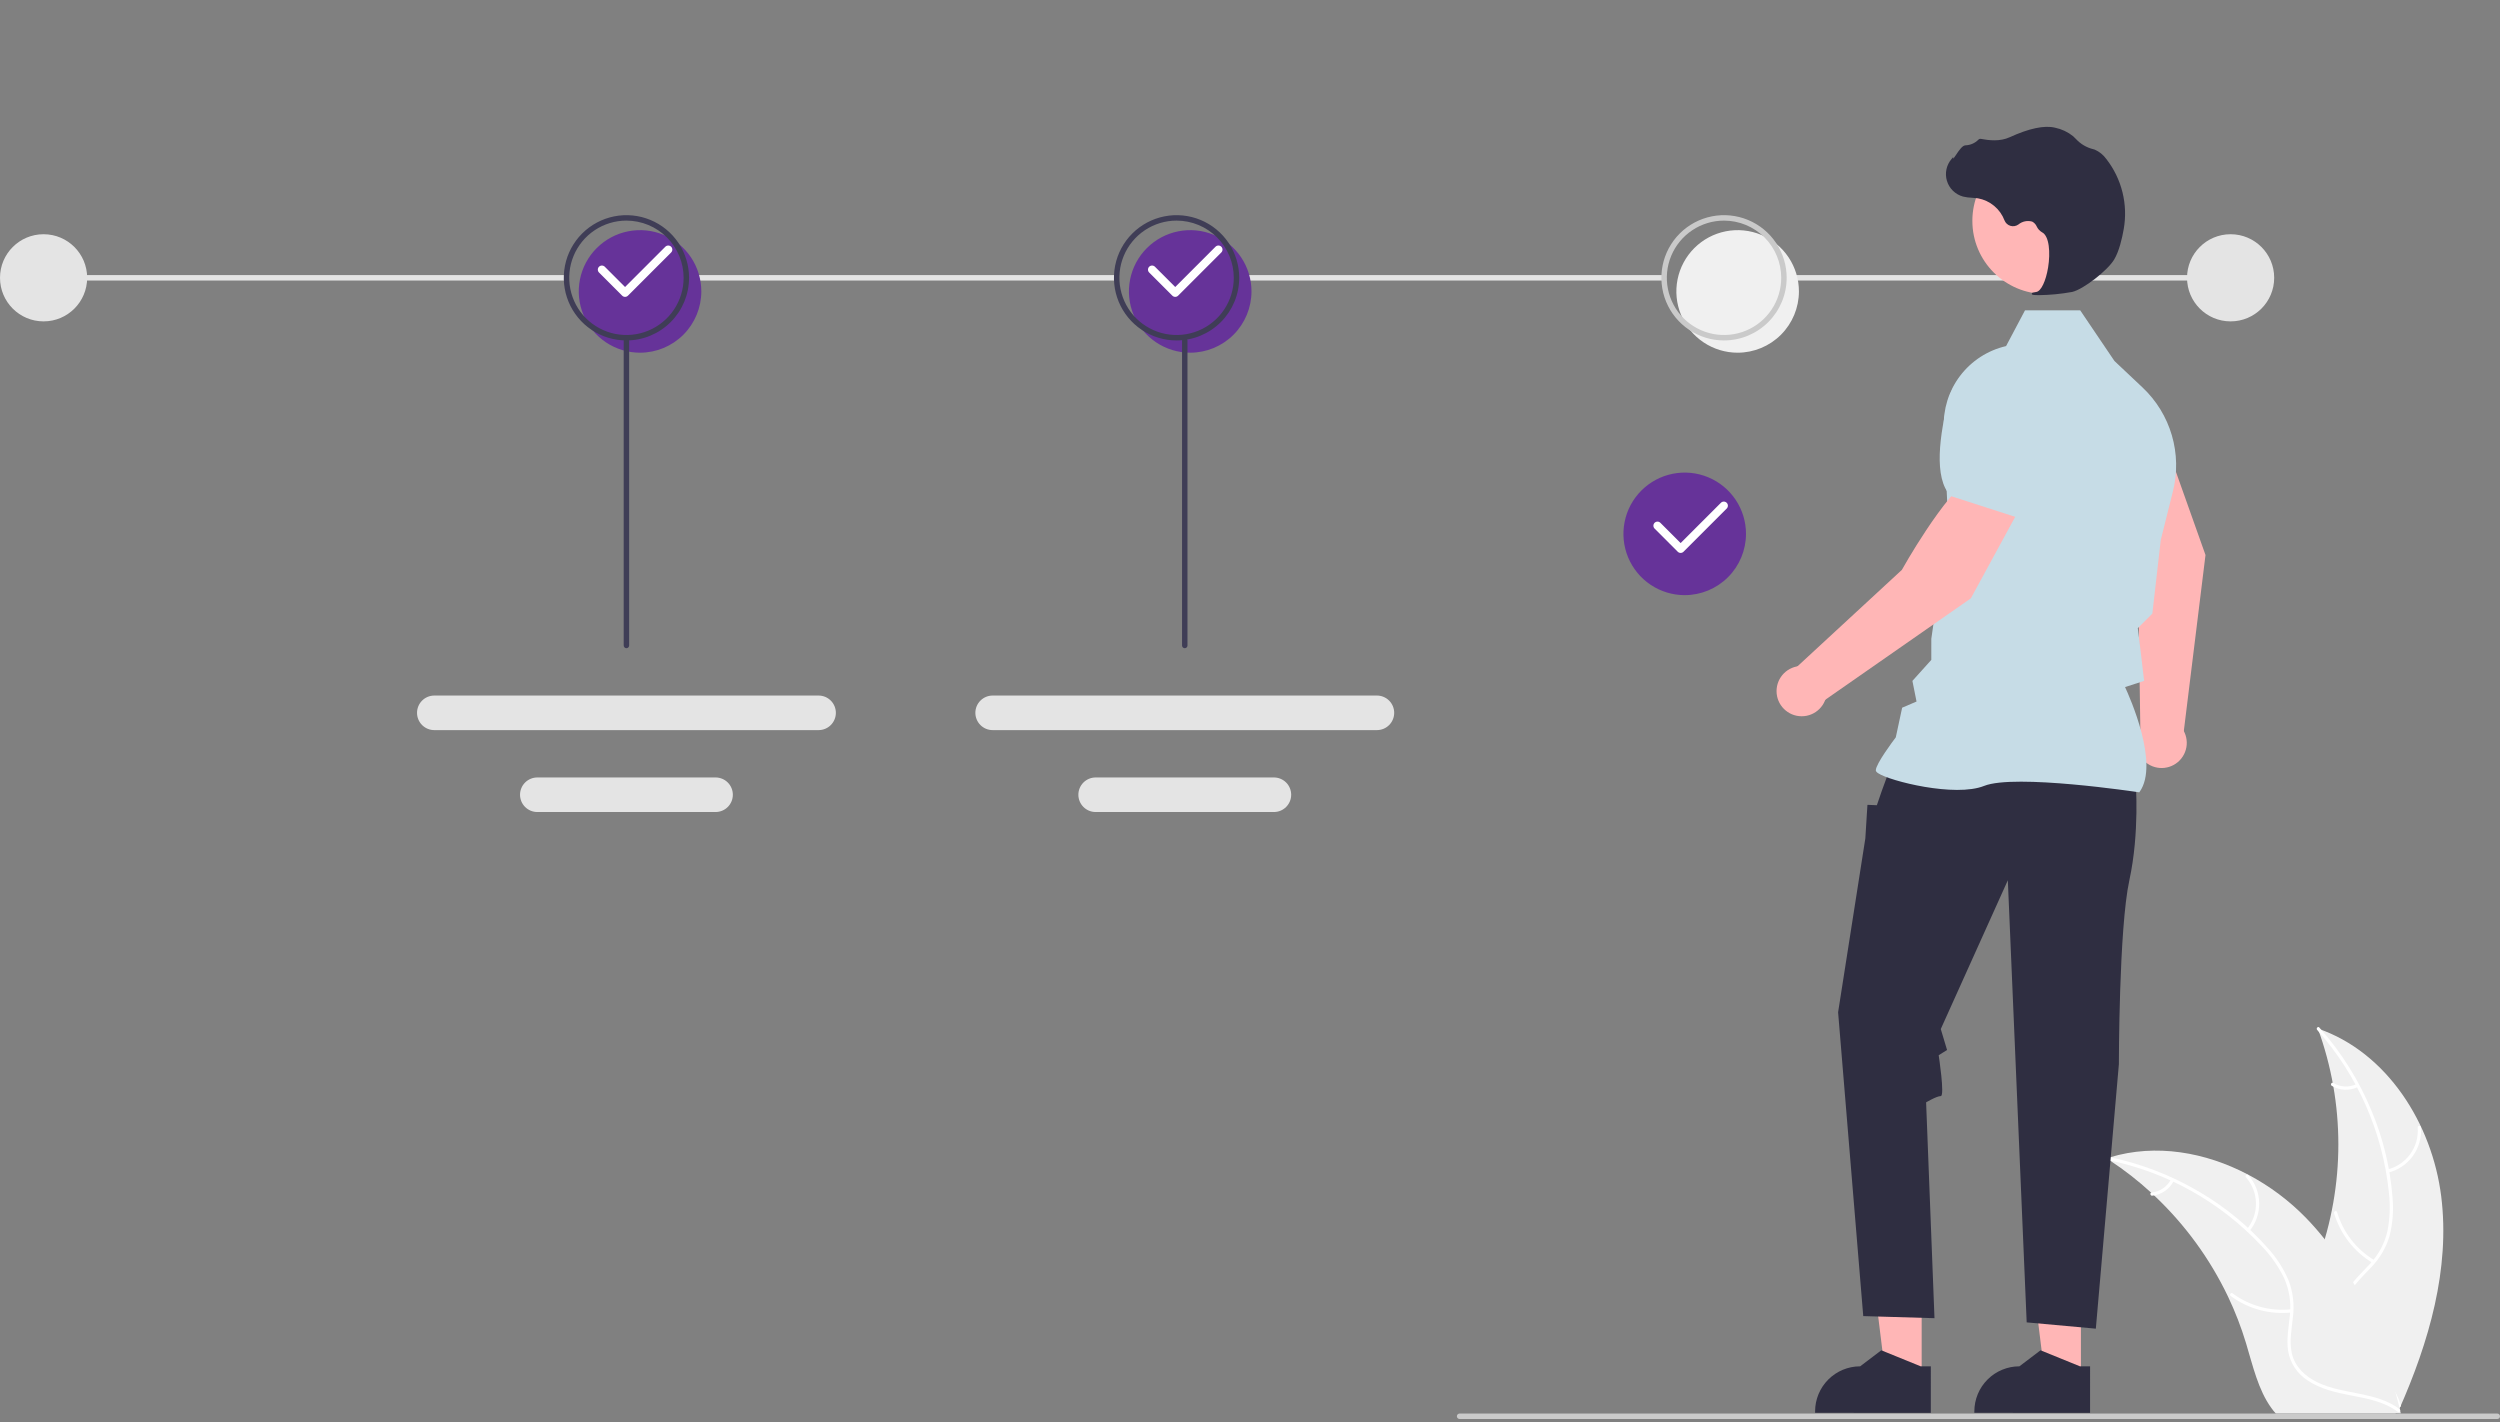 <svg xmlns="http://www.w3.org/2000/svg" width="580" height="330" viewBox="0 0 580 330" fill="none"><rect x="0" y="0" width="580" height="330" fill="#808080" stroke="none"/><g clip-path="url(#clip0_46_544)"><path d="M566.365 277.578C564.269 260.721 553.821 244.111 537.745 238.626C544.085 255.976 544.084 275.01 537.741 292.36C535.271 299.042 531.827 306.217 534.151 312.952C535.597 317.143 539.134 320.349 543.087 322.353C547.041 324.358 551.429 325.314 555.762 326.25L556.614 326.955C563.493 311.423 568.461 294.435 566.365 277.578Z" fill="#F0F0F0"></path><path d="M537.585 238.944C546.947 249.435 552.766 262.608 554.215 276.593C554.581 279.599 554.47 282.643 553.888 285.614C553.227 288.489 551.808 291.135 549.778 293.277C547.926 295.312 545.796 297.179 544.471 299.629C543.811 300.893 543.426 302.282 543.341 303.705C543.255 305.129 543.472 306.554 543.976 307.888C545.146 311.244 547.453 313.979 549.801 316.576C552.408 319.459 555.162 322.412 556.27 326.234C556.404 326.697 557.115 326.462 556.981 325.999C555.053 319.349 548.597 315.572 545.519 309.583C544.082 306.788 543.479 303.543 544.826 300.593C546.004 298.014 548.199 296.086 550.092 294.042C552.102 291.982 553.578 289.46 554.389 286.699C555.121 283.767 555.349 280.732 555.062 277.724C554.526 270.942 552.926 264.287 550.322 258.001C547.39 250.812 543.25 244.177 538.08 238.383C537.76 238.024 537.267 238.588 537.585 238.944Z" fill="white"></path><path d="M554.014 272.063C556.327 271.501 558.366 270.135 559.765 268.209C561.165 266.284 561.834 263.923 561.654 261.549C561.616 261.069 560.868 261.106 560.906 261.586C561.078 263.797 560.454 265.996 559.147 267.786C557.841 269.577 555.937 270.842 553.779 271.352C553.311 271.463 553.548 272.174 554.014 272.063Z" fill="white"></path><path d="M550.853 292.369C546.675 289.874 543.591 285.896 542.215 281.228C542.079 280.765 541.368 281.001 541.504 281.463C542.945 286.318 546.163 290.451 550.517 293.038C550.932 293.284 551.266 292.614 550.853 292.369Z" fill="white"></path><path d="M546.696 251.521C545.846 251.925 544.909 252.111 543.969 252.063C543.03 252.016 542.117 251.735 541.312 251.248C540.9 250.996 540.566 251.667 540.975 251.916C541.867 252.451 542.876 252.76 543.914 252.815C544.952 252.87 545.988 252.669 546.931 252.232C547.023 252.198 547.099 252.13 547.143 252.043C547.187 251.955 547.197 251.853 547.169 251.759C547.137 251.665 547.07 251.587 546.981 251.543C546.893 251.498 546.79 251.49 546.696 251.521Z" fill="white"></path><path d="M488.741 268.735C488.994 268.899 489.246 269.063 489.499 269.234C492.885 271.46 496.084 273.958 499.066 276.702C499.3 276.911 499.533 277.126 499.761 277.341C506.873 284.029 512.681 291.98 516.891 300.789C518.563 304.296 519.965 307.925 521.086 311.645C522.635 316.782 523.905 322.475 526.969 326.677C527.284 327.119 527.626 327.541 527.993 327.941H555.688C555.751 327.909 555.814 327.884 555.877 327.852L556.983 327.903C556.939 327.707 556.888 327.505 556.844 327.309C556.819 327.195 556.787 327.082 556.762 326.968C556.743 326.892 556.724 326.816 556.711 326.747C556.705 326.721 556.699 326.696 556.692 326.677C556.68 326.608 556.661 326.544 556.648 326.481C556.37 325.35 556.084 324.219 555.789 323.088C555.789 323.082 555.789 323.082 555.783 323.075C553.514 314.463 550.506 305.964 546.304 298.192C546.178 297.959 546.052 297.718 545.913 297.485C543.999 293.992 541.803 290.661 539.347 287.526C537.997 285.814 536.561 284.171 535.044 282.604C531.118 278.563 526.581 275.164 521.598 272.532C511.665 267.288 500.165 265.278 489.55 268.482C489.278 268.564 489.012 268.646 488.741 268.735Z" fill="#F0F0F0"></path><path d="M488.803 269.086C502.594 271.825 515.172 278.84 524.749 289.134C526.85 291.314 528.594 293.811 529.918 296.533C531.121 299.227 531.582 302.194 531.251 305.126C530.997 307.866 530.42 310.64 530.837 313.394C531.071 314.8 531.6 316.141 532.389 317.329C533.178 318.517 534.209 319.524 535.415 320.285C538.37 322.261 541.858 323.056 545.296 323.716C549.113 324.448 553.09 325.148 556.276 327.532C556.662 327.821 557.088 327.205 556.703 326.917C551.159 322.768 543.731 323.639 537.667 320.71C534.838 319.344 532.403 317.116 531.702 313.95C531.089 311.181 531.681 308.32 531.962 305.548C532.327 302.693 531.987 299.792 530.972 297.098C529.791 294.316 528.146 291.756 526.106 289.527C521.594 284.435 516.31 280.084 510.447 276.633C503.777 272.658 496.476 269.853 488.861 268.339C488.389 268.246 488.335 268.993 488.803 269.086Z" fill="white"></path><path d="M521.86 285.638C523.369 283.797 524.175 281.479 524.132 279.099C524.09 276.718 523.203 274.43 521.63 272.644C521.311 272.283 520.736 272.763 521.056 273.124C522.524 274.785 523.349 276.916 523.384 279.133C523.419 281.349 522.66 283.505 521.245 285.212C520.938 285.583 521.555 286.007 521.86 285.638Z" fill="white"></path><path d="M531.562 303.754C526.724 304.278 521.866 302.959 517.957 300.06C517.57 299.772 517.144 300.388 517.531 300.675C521.604 303.684 526.662 305.047 531.696 304.491C532.176 304.437 532.04 303.701 531.562 303.754Z" fill="white"></path><path d="M503.65 273.642C503.214 274.476 502.578 275.189 501.799 275.717C501.02 276.245 500.122 276.571 499.186 276.666C498.706 276.713 498.843 277.449 499.32 277.402C500.354 277.293 501.345 276.931 502.207 276.35C503.069 275.769 503.776 274.986 504.265 274.069C504.318 273.986 504.338 273.886 504.321 273.79C504.303 273.693 504.249 273.606 504.17 273.548C504.089 273.492 503.988 273.47 503.891 273.488C503.793 273.506 503.706 273.561 503.65 273.642Z" fill="white"></path><path d="M10.11 74.561C15.694 74.561 20.22 70.034 20.22 64.451C20.22 58.867 15.694 54.341 10.11 54.341C4.526 54.341 0 58.867 0 64.451C0 70.034 4.526 74.561 10.11 74.561Z" fill="#E4E4E4"></path><path d="M517.502 74.561C523.086 74.561 527.612 70.034 527.612 64.451C527.612 58.867 523.086 54.341 517.502 54.341C511.918 54.341 507.392 58.867 507.392 64.451C507.392 70.034 511.918 74.561 517.502 74.561Z" fill="#E4E4E4"></path><path d="M520.661 63.819H413.801V65.083H520.661V63.819Z" fill="#E4E4E4"></path><path d="M385.68 63.819H286.929V65.083H385.68V63.819Z" fill="#E4E4E4"></path><path d="M258.808 63.819H159.222V65.083H258.808V63.819Z" fill="#E4E4E4"></path><path d="M131.22 63.819H10.11V65.083H131.22V63.819Z" fill="#E4E4E4"></path><path d="M148.49 81.827C145.678 81.827 142.929 80.993 140.591 79.431C138.253 77.869 136.431 75.649 135.355 73.051C134.279 70.453 133.997 67.594 134.546 64.837C135.094 62.079 136.448 59.545 138.437 57.557C140.425 55.569 142.958 54.215 145.716 53.666C148.474 53.118 151.332 53.399 153.93 54.475C156.528 55.551 158.748 57.374 160.311 59.712C161.873 62.05 162.707 64.798 162.707 67.61C162.702 71.379 161.203 74.993 158.538 77.659C155.873 80.324 152.259 81.823 148.49 81.827Z" fill="#663399"></path><path d="M145.33 78.984C142.456 78.984 139.646 78.132 137.256 76.535C134.866 74.938 133.003 72.668 131.904 70.012C130.804 67.357 130.516 64.435 131.076 61.615C131.637 58.796 133.021 56.207 135.054 54.174C137.086 52.142 139.676 50.758 142.495 50.197C145.314 49.636 148.236 49.924 150.892 51.024C153.547 52.124 155.817 53.987 157.414 56.377C159.011 58.767 159.863 61.576 159.863 64.451C159.859 68.304 158.326 71.998 155.602 74.722C152.877 77.447 149.183 78.98 145.33 78.984ZM145.33 51.181C142.706 51.181 140.14 51.96 137.958 53.418C135.776 54.876 134.075 56.948 133.071 59.373C132.067 61.797 131.804 64.466 132.316 67.04C132.828 69.614 134.092 71.978 135.947 73.834C137.803 75.689 140.168 76.953 142.742 77.465C145.316 77.977 147.984 77.714 150.408 76.71C152.833 75.706 154.905 74.005 156.363 71.823C157.821 69.641 158.6 67.075 158.6 64.451C158.596 60.933 157.196 57.56 154.709 55.072C152.221 52.585 148.848 51.185 145.33 51.181Z" fill="#3F3D56"></path><path d="M145.014 68.874C144.763 68.874 144.522 68.774 144.344 68.596L138.973 63.225C138.885 63.137 138.815 63.033 138.767 62.918C138.719 62.803 138.694 62.679 138.694 62.555C138.694 62.43 138.718 62.306 138.766 62.191C138.814 62.076 138.883 61.971 138.972 61.883C139.06 61.795 139.164 61.725 139.28 61.678C139.395 61.63 139.518 61.606 139.643 61.606C139.768 61.606 139.891 61.631 140.006 61.679C140.121 61.727 140.226 61.797 140.314 61.885L145.014 66.586L154.362 57.238C154.54 57.061 154.781 56.962 155.032 56.962C155.283 56.962 155.523 57.062 155.701 57.239C155.878 57.417 155.978 57.657 155.979 57.908C155.979 58.16 155.879 58.4 155.702 58.578L145.684 68.596C145.507 68.774 145.266 68.874 145.014 68.874Z" fill="white"></path><path d="M276.128 81.827C273.316 81.827 270.567 80.993 268.229 79.431C265.891 77.869 264.069 75.649 262.993 73.051C261.917 70.453 261.635 67.594 262.184 64.837C262.732 62.079 264.086 59.545 266.074 57.557C268.063 55.569 270.596 54.215 273.354 53.666C276.112 53.118 278.97 53.399 281.568 54.475C284.166 55.551 286.386 57.374 287.949 59.712C289.511 62.05 290.345 64.798 290.345 67.61C290.34 71.379 288.841 74.993 286.176 77.659C283.511 80.324 279.897 81.823 276.128 81.827Z" fill="#663399"></path><path d="M272.968 78.984C270.094 78.984 267.284 78.132 264.894 76.535C262.504 74.938 260.641 72.668 259.541 70.012C258.441 67.357 258.154 64.435 258.714 61.615C259.275 58.796 260.659 56.207 262.692 54.174C264.724 52.142 267.314 50.758 270.133 50.197C272.952 49.636 275.874 49.924 278.53 51.024C281.185 52.124 283.455 53.987 285.052 56.377C286.649 58.767 287.501 61.576 287.501 64.451C287.497 68.304 285.964 71.998 283.24 74.722C280.515 77.447 276.821 78.98 272.968 78.984ZM272.968 51.181C270.344 51.181 267.778 51.96 265.596 53.418C263.414 54.876 261.713 56.948 260.709 59.373C259.705 61.797 259.442 64.466 259.954 67.04C260.466 69.614 261.73 71.978 263.585 73.834C265.441 75.689 267.805 76.953 270.379 77.465C272.953 77.977 275.621 77.714 278.046 76.71C280.471 75.706 282.543 74.005 284.001 71.823C285.459 69.641 286.237 67.075 286.237 64.451C286.233 60.933 284.834 57.56 282.346 55.072C279.859 52.585 276.486 51.185 272.968 51.181Z" fill="#3F3D56"></path><path d="M272.652 68.874C272.401 68.874 272.16 68.774 271.982 68.596L266.611 63.225C266.523 63.137 266.453 63.033 266.405 62.918C266.357 62.803 266.332 62.679 266.332 62.555C266.332 62.43 266.356 62.307 266.404 62.191C266.451 62.076 266.521 61.971 266.609 61.883C266.698 61.795 266.802 61.725 266.917 61.678C267.033 61.63 267.156 61.606 267.281 61.606C267.405 61.606 267.529 61.631 267.644 61.679C267.759 61.727 267.863 61.797 267.951 61.885L272.652 66.586L282 57.238C282.088 57.15 282.192 57.08 282.307 57.032C282.422 56.984 282.546 56.959 282.67 56.959C282.795 56.959 282.918 56.983 283.034 57.031C283.149 57.079 283.253 57.149 283.341 57.237C283.43 57.325 283.499 57.429 283.547 57.545C283.595 57.66 283.619 57.783 283.619 57.908C283.619 58.032 283.594 58.156 283.546 58.271C283.498 58.386 283.428 58.49 283.34 58.578L273.322 68.596C273.145 68.774 272.903 68.874 272.652 68.874Z" fill="white"></path><path d="M403.133 81.827C400.322 81.827 397.573 80.993 395.235 79.431C392.897 77.869 391.075 75.649 389.999 73.051C388.923 70.453 388.641 67.594 389.19 64.837C389.738 62.079 391.092 59.545 393.08 57.557C395.069 55.569 397.602 54.215 400.36 53.666C403.118 53.118 405.976 53.399 408.574 54.475C411.172 55.551 413.392 57.374 414.955 59.712C416.517 62.05 417.351 64.798 417.351 67.61C417.346 71.379 415.847 74.993 413.182 77.659C410.516 80.324 406.903 81.823 403.133 81.827Z" fill="#F0F0F0"></path><path d="M399.974 78.984C397.1 78.984 394.29 78.132 391.9 76.535C389.51 74.938 387.647 72.668 386.547 70.012C385.447 67.357 385.16 64.435 385.72 61.615C386.281 58.796 387.665 56.207 389.698 54.174C391.73 52.142 394.32 50.758 397.139 50.197C399.958 49.636 402.88 49.924 405.536 51.024C408.191 52.124 410.461 53.987 412.058 56.377C413.655 58.767 414.507 61.576 414.507 64.451C414.503 68.304 412.97 71.998 410.246 74.722C407.521 77.447 403.827 78.98 399.974 78.984ZM399.974 51.181C397.35 51.181 394.784 51.96 392.602 53.418C390.42 54.876 388.719 56.948 387.715 59.373C386.711 61.797 386.448 64.466 386.96 67.04C387.472 69.614 388.736 71.978 390.591 73.834C392.447 75.689 394.811 76.953 397.385 77.465C399.959 77.977 402.627 77.714 405.052 76.71C407.477 75.706 409.549 74.005 411.007 71.823C412.465 69.641 413.243 67.075 413.243 64.451C413.239 60.933 411.84 57.56 409.352 55.072C406.865 52.585 403.492 51.185 399.974 51.181Z" fill="#CACACA"></path><path d="M390.854 138.074C388.042 138.074 385.294 137.24 382.956 135.678C380.618 134.116 378.795 131.895 377.719 129.297C376.643 126.699 376.362 123.841 376.91 121.083C377.459 118.325 378.813 115.792 380.801 113.804C382.79 111.815 385.323 110.461 388.081 109.913C390.839 109.364 393.697 109.646 396.295 110.722C398.893 111.798 401.113 113.62 402.675 115.958C404.238 118.296 405.071 121.045 405.071 123.857C405.067 127.626 403.568 131.24 400.903 133.905C398.237 136.57 394.624 138.069 390.854 138.074Z" fill="#663399"></path><path d="M389.906 128.28C389.655 128.28 389.414 128.18 389.236 128.002L383.865 122.631C383.688 122.453 383.588 122.212 383.588 121.961C383.588 121.71 383.688 121.469 383.865 121.291C384.043 121.113 384.284 121.013 384.536 121.013C384.787 121.013 385.028 121.113 385.206 121.291L389.906 125.992L399.254 116.644C399.432 116.467 399.673 116.367 399.924 116.367C400.175 116.368 400.416 116.468 400.593 116.645C400.771 116.823 400.87 117.063 400.871 117.314C400.871 117.565 400.772 117.806 400.594 117.984L390.577 128.002C390.399 128.18 390.158 128.28 389.906 128.28Z" fill="white"></path><path d="M579.368 329.205H338.625C338.458 329.205 338.297 329.138 338.179 329.02C338.06 328.901 337.994 328.74 337.994 328.573C337.994 328.405 338.06 328.244 338.179 328.126C338.297 328.007 338.458 327.941 338.625 327.941H579.368C579.536 327.941 579.696 328.007 579.815 328.126C579.933 328.244 580 328.405 580 328.573C580 328.74 579.933 328.901 579.815 329.02C579.696 329.138 579.536 329.205 579.368 329.205Z" fill="#CACACA"></path><path d="M145.33 150.385C145.163 150.385 145.002 150.319 144.883 150.2C144.765 150.082 144.698 149.921 144.698 149.753V78.984C144.698 78.816 144.765 78.656 144.883 78.537C145.002 78.418 145.163 78.352 145.33 78.352C145.498 78.352 145.659 78.418 145.777 78.537C145.896 78.656 145.962 78.816 145.962 78.984V149.753C145.962 149.921 145.896 150.082 145.777 150.2C145.659 150.319 145.498 150.385 145.33 150.385Z" fill="#3F3D56"></path><path d="M100.76 161.367C99.697 161.367 98.677 161.79 97.925 162.542C97.173 163.293 96.751 164.313 96.751 165.377C96.751 166.44 97.173 167.46 97.925 168.212C98.677 168.964 99.697 169.386 100.76 169.386H189.917C190.979 169.385 191.997 168.961 192.748 168.21C193.498 167.458 193.92 166.439 193.92 165.377C193.92 164.315 193.498 163.296 192.748 162.544C191.997 161.792 190.979 161.369 189.917 161.367H100.76Z" fill="#E4E4E4"></path><path d="M124.667 180.37C124.14 180.369 123.618 180.472 123.131 180.672C122.645 180.872 122.202 181.167 121.829 181.538C121.456 181.91 121.159 182.351 120.957 182.837C120.754 183.323 120.65 183.845 120.648 184.371C120.647 184.898 120.75 185.419 120.95 185.906C121.151 186.393 121.445 186.836 121.817 187.209C122.188 187.582 122.63 187.878 123.116 188.081C123.602 188.283 124.123 188.388 124.65 188.389H166.011C167.074 188.389 168.094 187.967 168.846 187.215C169.598 186.463 170.02 185.443 170.02 184.38C170.02 183.316 169.598 182.296 168.846 181.544C168.094 180.792 167.074 180.37 166.011 180.37H124.667Z" fill="#E4E4E4"></path><path d="M230.294 161.367C229.23 161.367 228.211 161.79 227.459 162.542C226.707 163.293 226.284 164.313 226.284 165.377C226.284 166.44 226.707 167.46 227.459 168.212C228.211 168.964 229.23 169.386 230.294 169.386H319.45C320.513 169.385 321.531 168.961 322.281 168.21C323.032 167.458 323.453 166.439 323.453 165.377C323.453 164.315 323.032 163.296 322.281 162.544C321.531 161.792 320.513 161.369 319.45 161.367H230.294Z" fill="#E4E4E4"></path><path d="M254.2 180.37C253.674 180.369 253.152 180.472 252.665 180.672C252.178 180.872 251.735 181.167 251.362 181.538C250.989 181.91 250.693 182.351 250.49 182.837C250.288 183.323 250.183 183.845 250.182 184.371C250.181 184.898 250.284 185.419 250.484 185.906C250.684 186.393 250.979 186.836 251.35 187.209C251.722 187.582 252.163 187.878 252.649 188.081C253.135 188.283 253.657 188.388 254.183 188.389H295.544C296.608 188.389 297.628 187.967 298.38 187.215C299.132 186.463 299.554 185.443 299.554 184.38C299.554 183.316 299.132 182.296 298.38 181.544C297.628 180.792 296.608 180.37 295.544 180.37H254.2Z" fill="#E4E4E4"></path><path d="M274.864 150.385C274.696 150.385 274.535 150.319 274.417 150.2C274.298 150.082 274.232 149.921 274.232 149.753V78.984C274.232 78.816 274.298 78.656 274.417 78.537C274.535 78.418 274.696 78.352 274.864 78.352C275.031 78.352 275.192 78.418 275.31 78.537C275.429 78.656 275.496 78.816 275.496 78.984V149.753C275.496 149.921 275.429 150.082 275.31 150.2C275.192 150.319 275.031 150.385 274.864 150.385Z" fill="#3F3D56"></path><path d="M503.42 105.531L511.676 128.762L506.552 170.35L496.58 170.549L496.073 136.263C496.073 136.263 489.613 117.609 490.695 109.063L503.42 105.531Z" fill="#FFB6B6"></path><path d="M506.688 175.009C505.217 177.875 501.702 179.007 498.835 177.537C495.968 176.067 494.836 172.551 496.307 169.684C497.777 166.818 501.293 165.686 504.159 167.156C507.026 168.626 508.158 172.142 506.688 175.009Z" fill="#FFB6B6"></path><path d="M445.828 319.707L437.501 319.707L433.54 287.591L445.829 287.592L445.828 319.707Z" fill="#FFB6B6"></path><path d="M447.952 316.989L445.608 316.989L436.459 313.268L431.554 316.988H431.554C428.782 316.988 426.125 318.089 424.165 320.049C422.205 322.009 421.104 324.666 421.104 327.438V327.777L447.951 327.778L447.952 316.989Z" fill="#2F2E41"></path><path d="M482.773 319.707L474.446 319.707L470.486 287.591L482.774 287.592L482.773 319.707Z" fill="#FFB6B6"></path><path d="M484.897 316.989L482.553 316.989L473.404 313.268L468.5 316.988H468.499C465.728 316.988 463.07 318.089 461.11 320.049C459.15 322.009 458.049 324.666 458.049 327.438V327.777L484.896 327.778L484.897 316.989Z" fill="#2F2E41"></path><path d="M495.469 181.374C495.469 181.374 496.441 193.041 494.01 204.222C491.58 215.402 491.58 246.891 491.58 246.891L486.233 308.251L470.191 306.793L465.816 204.222L450.26 238.736L451.718 243.597L449.775 244.813C449.775 244.813 451.232 254.292 450.26 254.292C449.287 254.292 446.857 255.75 446.857 255.75L448.801 305.821L432.273 305.335L426.44 234.847L432.759 194.499L433.245 186.721L435.433 186.811L436.547 183.562L438.593 177.971L495.469 181.374Z" fill="#2F2E41"></path><path d="M496.309 183.825L496.396 183.703C501.023 177.225 494.064 161.658 493.014 159.402L497.435 157.967L496.439 149.505L495.968 145.732L499.347 142.353L499.356 142.269L501.301 125.255L504.128 113.954C505.193 109.682 505.102 105.203 503.865 100.978C502.627 96.753 500.288 92.933 497.086 89.91L490.551 83.749L482.609 71.997H469.801L465.41 80.292C461.152 81.276 457.375 83.722 454.735 87.205C452.096 90.688 450.762 94.986 450.966 99.351L451.961 121.106L448.065 148.193L448.063 153.095L443.678 157.968L444.635 162.756L441.298 164.186L439.825 171.062C439.215 171.866 435.19 177.233 435.19 178.7C435.19 178.921 435.353 179.134 435.701 179.37C438.444 181.227 453.605 185.014 460.315 182.329C467.463 179.471 495.875 183.758 496.161 183.802L496.309 183.825Z" fill="#C6DCE6"></path><path d="M474.551 68.203C465.183 68.203 457.588 60.609 457.588 51.241C457.588 41.873 465.183 34.279 474.551 34.279C483.918 34.279 491.513 41.873 491.513 51.241C491.513 60.609 483.918 68.203 474.551 68.203Z" fill="#FFB6B6"></path><path d="M472.926 68.478C475.552 68.451 478.172 68.2 480.756 67.727C483.315 67.138 488.959 62.773 490.498 60.195C491.64 58.279 492.326 55.316 492.701 53.167C493.206 50.324 493.109 47.407 492.415 44.603C491.721 41.8 490.446 39.174 488.673 36.895C487.989 35.94 487.06 35.188 485.984 34.717C485.889 34.683 485.791 34.653 485.692 34.627C484.133 34.26 482.718 33.434 481.631 32.257C481.42 32.019 481.192 31.796 480.949 31.59C479.729 30.614 478.296 29.94 476.766 29.623C474.294 29.03 470.758 29.773 466.256 31.836C463.995 32.873 461.484 32.583 459.55 32.216C459.441 32.198 459.33 32.208 459.227 32.247C459.124 32.285 459.033 32.35 458.962 32.434C458.163 33.224 457.095 33.682 455.973 33.716C455.286 33.764 454.589 34.735 453.749 35.999C453.558 36.286 453.336 36.621 453.175 36.825L453.142 36.442L452.764 36.88C452.17 37.57 451.76 38.399 451.573 39.29C451.386 40.181 451.427 41.105 451.692 41.975C451.958 42.846 452.44 43.635 453.092 44.27C453.745 44.904 454.548 45.363 455.426 45.603C456.122 45.77 456.834 45.864 457.55 45.886C457.984 45.914 458.433 45.943 458.864 46.006C460.248 46.252 461.545 46.854 462.628 47.751C463.711 48.648 464.543 49.811 465.042 51.126C465.16 51.43 465.346 51.703 465.586 51.923C465.826 52.144 466.113 52.306 466.426 52.398C466.739 52.489 467.068 52.508 467.389 52.452C467.71 52.396 468.014 52.267 468.278 52.075C468.716 51.716 469.234 51.468 469.789 51.352C470.344 51.236 470.918 51.256 471.464 51.41C471.938 51.658 472.313 52.061 472.525 52.553C472.781 53.099 473.195 53.557 473.713 53.868C475.479 54.722 475.702 58.699 475.162 62.034C474.641 65.248 473.508 67.593 472.406 67.736C471.559 67.846 471.463 67.908 471.405 68.06L471.354 68.196L471.452 68.32C471.549 68.43 472.11 68.478 472.926 68.478Z" fill="#2F2E41"></path><path d="M469.019 117.161L457.235 138.818L422.853 162.77L416.048 155.478L441.234 132.21C441.234 132.21 450.809 114.947 457.893 110.046L469.019 117.161Z" fill="#FFB6B6"></path><path d="M417.992 166.173C414.771 166.173 412.159 163.561 412.159 160.339C412.159 157.118 414.771 154.506 417.992 154.506C421.214 154.506 423.826 157.118 423.826 160.339C423.826 163.561 421.214 166.173 417.992 166.173Z" fill="#FFB6B6"></path><path d="M467.958 120.048L475.368 102.265L472.688 92.437C472.154 90.509 471.093 88.769 469.623 87.414C468.153 86.058 466.332 85.14 464.368 84.765C461.702 84.273 458.949 84.813 456.665 86.274C454.382 87.735 452.738 90.008 452.067 92.635C450.037 100.602 448.479 110.96 452.578 115.059L452.619 115.1L467.958 120.048Z" fill="#C6DCE6"></path></g><defs><clipPath id="clip0_46_544"><rect width="580" height="329.205" fill="white"></rect></clipPath></defs></svg>